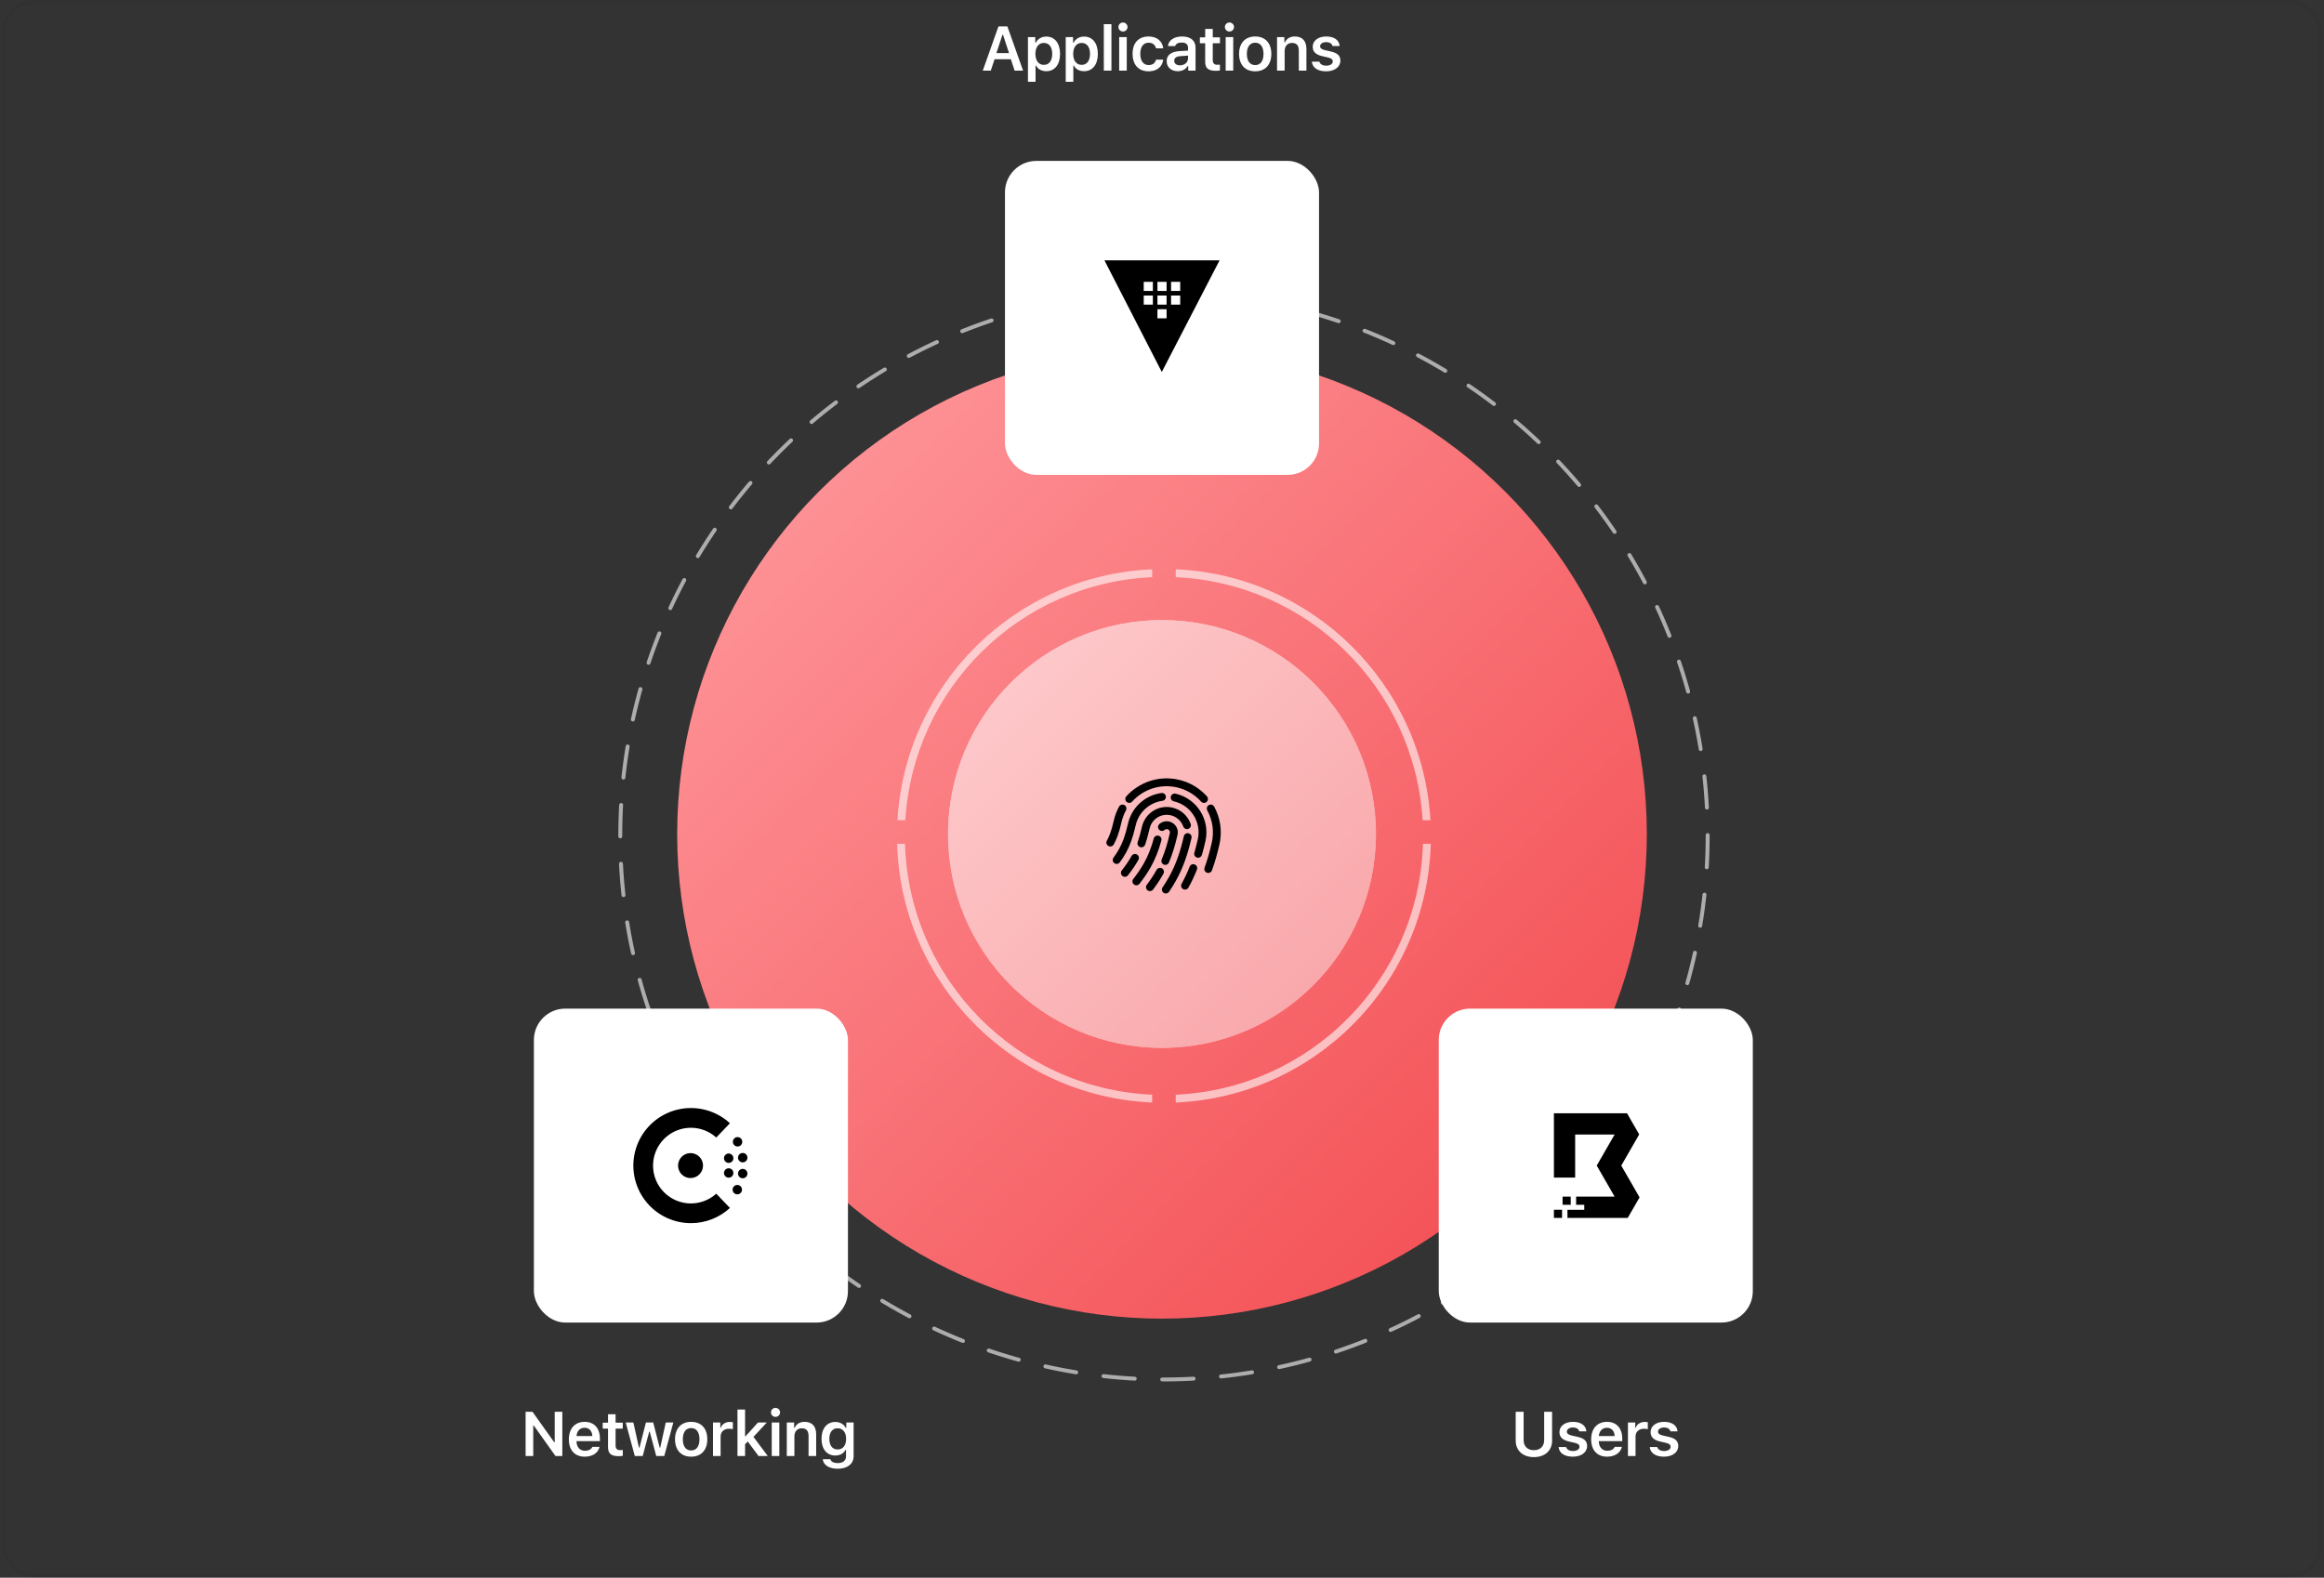 <?xml version="1.0" encoding="utf-8"?>
<svg xmlns="http://www.w3.org/2000/svg" width="592" height="402" viewBox="0 0 592 402" fill="none">
<rect x="0" y="0" width="592" height="402" fill="#333333" stroke="none"/>
<rect x="1" y="0.5" width="590" height="401" rx="7.5" stroke="black" stroke-opacity="0.04"/>
<circle cx="296" cy="212.5" r="123.5" fill="url(#paint0_linear_2424_6616)"/>
<circle cx="296" cy="212.5" r="54.5" fill="white"/>
<circle opacity="0.5" cx="296" cy="212.5" r="54.5" fill="url(#paint1_linear_2424_6616)"/>
<path fill-rule="evenodd" clip-rule="evenodd" d="M300.236 198.679C295.18 197.53 290.143 199.319 286.91 202.917C286.541 203.327 286.575 203.96 286.985 204.329C287.396 204.698 288.028 204.664 288.398 204.253C291.166 201.173 295.472 199.647 299.793 200.629C302.269 201.193 304.382 202.495 305.956 204.252C306.324 204.664 306.957 204.698 307.368 204.33C307.779 203.962 307.814 203.329 307.446 202.918C305.605 200.862 303.13 199.337 300.236 198.679ZM286.816 206.492C287.08 206.007 286.9 205.4 286.415 205.136C285.93 204.872 285.323 205.052 285.059 205.537C284.469 206.624 284.016 207.808 283.729 209.07C283.108 211.804 282.533 213.17 281.96 214.201C281.692 214.684 281.866 215.293 282.349 215.561C282.831 215.829 283.44 215.655 283.708 215.172C284.396 213.934 285.028 212.378 285.68 209.514C285.926 208.431 286.313 207.419 286.816 206.492ZM309.293 205.536C309.029 205.051 308.422 204.872 307.937 205.136C307.452 205.401 307.273 206.008 307.537 206.493C308.862 208.926 309.339 211.83 308.677 214.743C308.163 217.001 307.572 219.092 306.844 221.089C306.655 221.608 306.922 222.182 307.441 222.371C307.96 222.56 308.534 222.293 308.723 221.774C309.486 219.682 310.099 217.507 310.627 215.186C311.401 211.78 310.842 208.38 309.293 205.536ZM298.639 205.783C295.157 204.991 291.692 207.172 290.9 210.655C290.595 211.998 290.245 213.307 289.807 214.575C289.626 215.097 289.903 215.666 290.425 215.847C290.947 216.027 291.516 215.751 291.697 215.229C292.167 213.871 292.534 212.486 292.85 211.098C293.397 208.693 295.79 207.186 298.196 207.733C299.745 208.086 300.922 209.203 301.418 210.601C301.602 211.121 302.174 211.394 302.694 211.209C303.215 211.025 303.487 210.453 303.303 209.932C302.588 207.916 300.884 206.294 298.639 205.783ZM303.511 213.523C303.634 212.984 303.296 212.448 302.758 212.326C302.219 212.203 301.683 212.541 301.561 213.079C300.63 217.173 299.493 220.386 297.808 223.419C297.296 224.341 296.743 225.228 296.147 226.103C295.836 226.56 295.954 227.182 296.41 227.493C296.866 227.804 297.488 227.686 297.799 227.23C298.426 226.31 299.012 225.37 299.556 224.391C301.356 221.15 302.55 217.748 303.511 213.523ZM289.999 219.082C290.267 218.599 290.093 217.99 289.61 217.722C289.127 217.454 288.518 217.628 288.25 218.11C287.599 219.282 286.807 220.448 285.752 221.799C285.412 222.235 285.489 222.863 285.924 223.203C286.36 223.543 286.988 223.465 287.328 223.03C288.429 221.621 289.284 220.368 289.999 219.082ZM296.982 202.923C297.055 203.47 296.671 203.974 296.124 204.048C292.864 204.487 290.068 206.897 289.296 210.29C288.553 213.559 287.773 215.582 286.813 217.312C286.382 218.087 285.882 218.865 285.259 219.722C284.934 220.169 284.309 220.269 283.862 219.944C283.415 219.619 283.316 218.994 283.641 218.547C284.223 217.745 284.679 217.035 285.064 216.341C285.91 214.818 286.633 212.984 287.346 209.847C288.309 205.613 291.797 202.612 295.857 202.065C296.405 201.992 296.908 202.376 296.982 202.923ZM298.25 202.983C298.373 202.444 298.909 202.107 299.447 202.229C304.892 203.467 308.303 208.885 307.065 214.331C306.788 215.548 306.49 216.712 306.162 217.836C306.008 218.366 305.453 218.67 304.922 218.515C304.392 218.361 304.088 217.805 304.243 217.275C304.558 216.196 304.846 215.071 305.115 213.887C306.108 209.519 303.372 205.173 299.004 204.18C298.465 204.057 298.128 203.521 298.25 202.983ZM304.333 220.268C304.848 220.469 305.102 221.049 304.901 221.564C304.282 223.148 303.572 224.666 302.742 226.16C302.474 226.643 301.865 226.817 301.382 226.549C300.9 226.281 300.726 225.672 300.994 225.189C301.779 223.776 302.451 222.339 303.038 220.836C303.239 220.322 303.819 220.067 304.333 220.268ZM297.831 209.337C296.905 209.126 295.981 209.399 295.325 209.984C294.913 210.352 294.877 210.984 295.245 211.396C295.613 211.808 296.245 211.844 296.657 211.476C296.851 211.303 297.119 211.226 297.388 211.287C297.831 211.388 298.108 211.828 298.007 212.271C297.413 214.886 296.747 217.043 295.922 218.987C295.706 219.495 295.943 220.082 296.451 220.298C296.96 220.514 297.547 220.277 297.763 219.768C298.646 217.689 299.344 215.413 299.958 212.714C300.303 211.195 299.351 209.682 297.831 209.337ZM295.836 214.177C295.983 213.644 295.67 213.094 295.138 212.947C294.606 212.8 294.055 213.113 293.908 213.645C293.218 216.146 292.432 218.088 291.436 219.88C290.686 221.23 289.795 222.537 288.682 223.968C288.343 224.404 288.421 225.032 288.857 225.372C289.293 225.711 289.922 225.632 290.261 225.196C291.419 223.707 292.372 222.314 293.185 220.851C294.268 218.9 295.111 216.807 295.836 214.177ZM296.371 222.621C296.639 222.138 296.465 221.529 295.982 221.261C295.499 220.993 294.89 221.167 294.622 221.65C293.901 222.947 293.079 224.187 292.127 225.46C291.797 225.903 291.887 226.529 292.33 226.86C292.772 227.191 293.399 227.1 293.729 226.658C294.723 225.328 295.598 224.012 296.371 222.621Z" fill="#000001"/>
<circle opacity="0.6" cx="296.5" cy="213" r="138.5" stroke="white" stroke-linecap="round" stroke-dasharray="8 7"/>
<path d="M258.453 18L257.5 15.086H253.352L252.383 18H250.344L254.344 6.727H256.609L260.617 18H258.453ZM255.367 8.844L253.82 13.531H257.031L255.5 8.844H255.367ZM266.508 9.32C268.672 9.32 270.031 11 270.031 13.734C270.031 16.445 268.688 18.141 266.531 18.141C265.305 18.141 264.359 17.609 263.922 16.703H263.789V20.836H261.852V9.461H263.719V10.875H263.852C264.344 9.906 265.336 9.32 266.508 9.32ZM265.898 16.531C267.242 16.531 268.039 15.484 268.039 13.734C268.039 11.984 267.234 10.938 265.906 10.938C264.586 10.938 263.758 12.008 263.75 13.734C263.758 15.461 264.578 16.531 265.898 16.531ZM276.133 9.32C278.297 9.32 279.656 11 279.656 13.734C279.656 16.445 278.312 18.141 276.156 18.141C274.93 18.141 273.984 17.609 273.547 16.703H273.414V20.836H271.477V9.461H273.344V10.875H273.477C273.969 9.906 274.961 9.32 276.133 9.32ZM275.523 16.531C276.867 16.531 277.664 15.484 277.664 13.734C277.664 11.984 276.859 10.938 275.531 10.938C274.211 10.938 273.383 12.008 273.375 13.734C273.383 15.461 274.203 16.531 275.523 16.531ZM281.18 18V6.156H283.117V18H281.18ZM286.055 8.031C285.422 8.031 284.898 7.523 284.898 6.883C284.898 6.25 285.422 5.734 286.055 5.734C286.695 5.734 287.219 6.25 287.219 6.883C287.219 7.523 286.695 8.031 286.055 8.031ZM285.094 18V9.461H287.023V18H285.094ZM296.312 12.312H294.469C294.289 11.484 293.648 10.883 292.586 10.883C291.258 10.883 290.469 11.93 290.469 13.711C290.469 15.523 291.266 16.578 292.586 16.578C293.594 16.578 294.266 16.102 294.469 15.203H296.312C296.102 16.969 294.758 18.172 292.594 18.172C290.023 18.172 288.508 16.508 288.508 13.711C288.508 10.945 290.016 9.297 292.586 9.297C294.781 9.297 296.109 10.547 296.312 12.312ZM300.016 18.141C298.367 18.141 297.188 17.141 297.188 15.578C297.188 14.047 298.352 13.148 300.43 13.031L302.633 12.898V12.164C302.633 11.312 302.07 10.836 301.023 10.836C300.133 10.836 299.523 11.156 299.344 11.742H297.516C297.672 10.25 299.086 9.297 301.117 9.297C303.312 9.297 304.547 10.359 304.547 12.164V18H302.68V16.828H302.547C302.07 17.656 301.133 18.141 300.016 18.141ZM300.586 16.648C301.758 16.648 302.633 15.883 302.633 14.867V14.172L300.703 14.305C299.617 14.375 299.109 14.773 299.109 15.484C299.109 16.219 299.727 16.648 300.586 16.648ZM307 7.367H308.93V9.516H310.758V11.023H308.93V15.273C308.93 16.125 309.289 16.508 310.102 16.508C310.375 16.508 310.523 16.492 310.758 16.469V17.953C310.477 18.008 310.117 18.039 309.742 18.039C307.781 18.039 307 17.383 307 15.734V11.023H305.648V9.516H307V7.367ZM313.18 8.031C312.547 8.031 312.023 7.523 312.023 6.883C312.023 6.25 312.547 5.734 313.18 5.734C313.82 5.734 314.344 6.25 314.344 6.883C314.344 7.523 313.82 8.031 313.18 8.031ZM312.219 18V9.461H314.148V18H312.219ZM319.742 18.172C317.18 18.172 315.633 16.5 315.633 13.727C315.633 10.977 317.203 9.297 319.742 9.297C322.289 9.297 323.852 10.969 323.852 13.727C323.852 16.5 322.297 18.172 319.742 18.172ZM319.742 16.586C321.094 16.586 321.859 15.539 321.859 13.734C321.859 11.93 321.086 10.883 319.742 10.883C318.391 10.883 317.617 11.93 317.617 13.734C317.617 15.539 318.391 16.586 319.742 16.586ZM325.305 18V9.461H327.172V10.828H327.305C327.711 9.875 328.57 9.297 329.844 9.297C331.75 9.297 332.789 10.445 332.789 12.477V18H330.852V12.93C330.852 11.602 330.305 10.938 329.125 10.938C327.969 10.938 327.242 11.742 327.242 13.023V18H325.305ZM334.391 11.898C334.391 10.367 335.797 9.297 337.812 9.297C339.844 9.297 341.117 10.188 341.258 11.727H339.438C339.297 11.125 338.727 10.734 337.82 10.734C336.938 10.734 336.273 11.164 336.273 11.797C336.273 12.281 336.68 12.586 337.539 12.789L339.047 13.125C340.68 13.5 341.438 14.195 341.438 15.453C341.438 17.086 339.93 18.172 337.797 18.172C335.664 18.172 334.32 17.25 334.172 15.711H336.086C336.273 16.344 336.875 16.734 337.844 16.734C338.82 16.734 339.5 16.289 339.5 15.641C339.5 15.156 339.133 14.844 338.32 14.656L336.805 14.305C335.164 13.93 334.391 13.18 334.391 11.898Z" fill="white"/>
<rect x="256" y="41" width="80" height="80" rx="8" fill="white"/>
<path d="M281.334 66.333L295.948 94.779L310.667 66.333H281.334ZM293.675 77.625H291.347V75.297H293.675V77.625ZM293.675 74.132H291.347V71.806H293.675V74.132ZM297.166 81.116H294.838V78.788H297.166V81.116ZM297.166 77.625H294.838V75.297H297.166V77.625ZM297.166 74.132H294.838V71.806H297.166V74.132ZM300.638 77.625H298.31V75.297H300.638V77.625ZM298.31 74.132V71.806H300.638V74.132H298.31Z" fill="#000001"/>
<rect x="366.5" y="257" width="80" height="80" rx="8" fill="white"/>
<path d="M399.283 310.333V308.266H403.566V306.989H401.489V304.909H411.296L406.741 297L411.296 289.088H401.245V300.06H395.834V283.667H414.453L417.56 289.061L412.989 297L417.652 305.099L414.638 310.333H399.283Z" fill="black"/>
<path d="M400.115 304.909H398.041V306.989H400.115V304.909Z" fill="black"/>
<path d="M395.834 308.251H397.909V310.331H395.834V308.251Z" fill="black"/>
<path d="M388.117 359.727V366.938C388.117 368.477 389.062 369.523 390.734 369.523C392.406 369.523 393.352 368.477 393.352 366.938V359.727H395.367V367.117C395.367 369.578 393.586 371.281 390.734 371.281C387.883 371.281 386.102 369.578 386.102 367.117V359.727H388.117ZM397.242 364.898C397.242 363.367 398.648 362.297 400.664 362.297C402.695 362.297 403.969 363.188 404.109 364.727H402.289C402.148 364.125 401.578 363.734 400.672 363.734C399.789 363.734 399.125 364.164 399.125 364.797C399.125 365.281 399.531 365.586 400.391 365.789L401.898 366.125C403.531 366.5 404.289 367.195 404.289 368.453C404.289 370.086 402.781 371.172 400.648 371.172C398.516 371.172 397.172 370.25 397.023 368.711H398.938C399.125 369.344 399.727 369.734 400.695 369.734C401.672 369.734 402.352 369.289 402.352 368.641C402.352 368.156 401.984 367.844 401.172 367.656L399.656 367.305C398.016 366.93 397.242 366.18 397.242 364.898ZM411.32 368.664H413.156C412.805 370.203 411.375 371.172 409.359 371.172C406.844 371.172 405.328 369.5 405.328 366.766C405.328 364.023 406.867 362.297 409.344 362.297C411.781 362.297 413.242 363.914 413.242 366.594V367.211H407.273V367.312C407.32 368.758 408.141 369.664 409.414 369.664C410.375 369.664 411.039 369.305 411.32 368.664ZM409.336 363.805C408.18 363.805 407.367 364.641 407.281 365.922H411.305C411.266 364.625 410.5 363.805 409.336 363.805ZM414.688 371V362.461H416.555V363.789H416.688C416.922 362.945 417.844 362.32 418.945 362.32C419.227 362.32 419.57 362.352 419.75 362.398V364.164C419.602 364.109 419.086 364.055 418.758 364.055C417.5 364.055 416.625 364.836 416.625 366.039V371H414.688ZM420.461 364.898C420.461 363.367 421.867 362.297 423.883 362.297C425.914 362.297 427.188 363.188 427.328 364.727H425.508C425.367 364.125 424.797 363.734 423.891 363.734C423.008 363.734 422.344 364.164 422.344 364.797C422.344 365.281 422.75 365.586 423.609 365.789L425.117 366.125C426.75 366.5 427.508 367.195 427.508 368.453C427.508 370.086 426 371.172 423.867 371.172C421.734 371.172 420.391 370.25 420.242 368.711H422.156C422.344 369.344 422.945 369.734 423.914 369.734C424.891 369.734 425.57 369.289 425.57 368.641C425.57 368.156 425.203 367.844 424.391 367.656L422.875 367.305C421.234 366.93 420.461 366.18 420.461 364.898Z" fill="white"/>
<rect x="136" y="257" width="80" height="80" rx="8" fill="white"/>
<path d="M169.163 309.975C171.274 311.088 173.626 311.669 176.013 311.667C179.689 311.67 183.231 310.289 185.935 307.798L182.454 304.157C181.071 305.407 179.354 306.228 177.513 306.522C175.671 306.816 173.784 306.569 172.08 305.812C170.376 305.055 168.928 303.82 167.912 302.257C166.896 300.693 166.355 298.869 166.355 297.004C166.355 295.139 166.896 293.315 167.912 291.751C168.928 290.188 170.376 288.953 172.08 288.196C173.784 287.439 175.671 287.192 177.513 287.486C179.354 287.78 181.071 288.602 182.454 289.851L185.935 286.21C184.179 284.593 182.055 283.43 179.747 282.82C177.44 282.21 175.018 282.173 172.693 282.711C170.367 283.25 168.209 284.347 166.404 285.909C164.599 287.471 163.202 289.45 162.335 291.674C161.469 293.897 161.158 296.299 161.429 298.671C161.701 301.042 162.548 303.311 163.896 305.281C165.243 307.251 167.051 308.862 169.163 309.975Z" fill="black"/>
<path d="M187.147 304.128C187.344 304.26 187.577 304.331 187.815 304.331C188.133 304.33 188.439 304.203 188.664 303.978C188.889 303.752 189.016 303.447 189.017 303.129C189.017 302.891 188.946 302.658 188.814 302.461C188.682 302.263 188.494 302.109 188.275 302.018C188.055 301.927 187.813 301.903 187.58 301.949C187.347 301.996 187.133 302.11 186.965 302.278C186.796 302.447 186.682 302.661 186.636 302.894C186.589 303.127 186.613 303.369 186.704 303.589C186.795 303.808 186.949 303.996 187.147 304.128Z" fill="black"/>
<path d="M175.919 300.178C175.29 300.181 174.674 299.996 174.149 299.649C173.625 299.301 173.215 298.806 172.973 298.225C172.73 297.644 172.666 297.005 172.787 296.387C172.908 295.77 173.21 295.202 173.654 294.757C174.099 294.311 174.665 294.007 175.282 293.884C175.899 293.76 176.539 293.823 177.12 294.063C177.702 294.304 178.199 294.712 178.548 295.235C178.898 295.758 179.084 296.373 179.083 297.003C179.082 297.843 178.749 298.648 178.156 299.243C177.563 299.838 176.759 300.174 175.919 300.178Z" fill="black"/>
<path d="M188.525 300.032C188.723 300.164 188.956 300.234 189.193 300.234C189.512 300.234 189.817 300.107 190.043 299.881C190.268 299.656 190.395 299.351 190.395 299.032C190.395 298.794 190.325 298.562 190.193 298.364C190.061 298.167 189.873 298.012 189.653 297.922C189.434 297.831 189.192 297.807 188.959 297.853C188.726 297.899 188.511 298.014 188.343 298.182C188.175 298.35 188.061 298.564 188.014 298.798C187.968 299.031 187.992 299.273 188.083 299.492C188.174 299.712 188.328 299.9 188.525 300.032Z" fill="black"/>
<path d="M185.619 300.084C185.381 300.084 185.148 300.013 184.95 299.881C184.752 299.748 184.598 299.56 184.507 299.339C184.416 299.119 184.393 298.876 184.441 298.643C184.488 298.409 184.604 298.195 184.774 298.027C184.943 297.86 185.159 297.746 185.393 297.702C185.627 297.657 185.869 297.682 186.088 297.775C186.308 297.868 186.495 298.025 186.625 298.224C186.755 298.424 186.824 298.657 186.821 298.896C186.818 299.212 186.689 299.514 186.464 299.737C186.239 299.96 185.935 300.084 185.619 300.084Z" fill="black"/>
<path d="M188.525 295.981C188.723 296.113 188.956 296.183 189.193 296.183C189.512 296.183 189.817 296.056 190.043 295.83C190.268 295.605 190.395 295.3 190.395 294.981C190.395 294.743 190.325 294.511 190.193 294.313C190.061 294.116 189.873 293.962 189.653 293.871C189.434 293.78 189.192 293.756 188.959 293.802C188.726 293.849 188.511 293.963 188.343 294.131C188.175 294.299 188.061 294.514 188.014 294.747C187.968 294.98 187.992 295.222 188.083 295.441C188.174 295.661 188.328 295.849 188.525 295.981Z" fill="black"/>
<path d="M185.619 296.32C185.381 296.32 185.149 296.249 184.951 296.117C184.753 295.985 184.599 295.797 184.508 295.578C184.417 295.358 184.394 295.116 184.44 294.883C184.486 294.65 184.601 294.436 184.769 294.268C184.937 294.1 185.151 293.985 185.384 293.939C185.618 293.892 185.859 293.916 186.079 294.007C186.299 294.098 186.486 294.252 186.619 294.45C186.751 294.648 186.821 294.88 186.821 295.118C186.821 295.437 186.694 295.742 186.469 295.968C186.244 296.193 185.938 296.32 185.619 296.32Z" fill="black"/>
<path d="M187.216 291.939C187.414 292.071 187.646 292.141 187.884 292.141C188.203 292.14 188.508 292.013 188.732 291.788C188.957 291.562 189.084 291.257 189.084 290.938C189.084 290.701 189.013 290.468 188.881 290.27C188.749 290.073 188.561 289.918 188.341 289.828C188.121 289.737 187.879 289.713 187.646 289.76C187.413 289.806 187.199 289.921 187.031 290.089C186.862 290.258 186.748 290.472 186.702 290.706C186.656 290.939 186.68 291.181 186.772 291.4C186.863 291.62 187.018 291.808 187.216 291.939Z" fill="black"/>
<path d="M135.836 371H133.891V359.727H135.641L141.172 367.492H141.305V359.727H143.242V371H141.5L135.969 363.234H135.836V371ZM150.898 368.664H152.734C152.383 370.203 150.953 371.172 148.938 371.172C146.422 371.172 144.906 369.5 144.906 366.766C144.906 364.023 146.445 362.297 148.922 362.297C151.359 362.297 152.82 363.914 152.82 366.594V367.211H146.852V367.312C146.898 368.758 147.719 369.664 148.992 369.664C149.953 369.664 150.617 369.305 150.898 368.664ZM148.914 363.805C147.758 363.805 146.945 364.641 146.859 365.922H150.883C150.844 364.625 150.078 363.805 148.914 363.805ZM154.883 360.367H156.812V362.516H158.641V364.023H156.812V368.273C156.812 369.125 157.172 369.508 157.984 369.508C158.258 369.508 158.406 369.492 158.641 369.469V370.953C158.359 371.008 158 371.039 157.625 371.039C155.664 371.039 154.883 370.383 154.883 368.734V364.023H153.531V362.516H154.883V360.367ZM171.523 362.461L169.211 371H167.172L165.508 364.812H165.375L163.719 371H161.703L159.391 362.461H161.344L162.766 368.875H162.898L164.539 362.461H166.391L168.047 368.875H168.18L169.594 362.461H171.523ZM176.062 371.172C173.5 371.172 171.953 369.5 171.953 366.727C171.953 363.977 173.523 362.297 176.062 362.297C178.609 362.297 180.172 363.969 180.172 366.727C180.172 369.5 178.617 371.172 176.062 371.172ZM176.062 369.586C177.414 369.586 178.18 368.539 178.18 366.734C178.18 364.93 177.406 363.883 176.062 363.883C174.711 363.883 173.938 364.93 173.938 366.734C173.938 368.539 174.711 369.586 176.062 369.586ZM181.625 371V362.461H183.492V363.789H183.625C183.859 362.945 184.781 362.32 185.883 362.32C186.164 362.32 186.508 362.352 186.688 362.398V364.164C186.539 364.109 186.023 364.055 185.695 364.055C184.438 364.055 183.562 364.836 183.562 366.039V371H181.625ZM189.93 365.961L193.086 362.461H195.336L191.93 366.125L195.57 371H193.227L190.484 367.312L189.797 368V371H187.859V359.156H189.797V365.961H189.93ZM197.547 361.031C196.914 361.031 196.391 360.523 196.391 359.883C196.391 359.25 196.914 358.734 197.547 358.734C198.188 358.734 198.711 359.25 198.711 359.883C198.711 360.523 198.188 361.031 197.547 361.031ZM196.586 371V362.461H198.516V371H196.586ZM200.422 371V362.461H202.289V363.828H202.422C202.828 362.875 203.688 362.297 204.961 362.297C206.867 362.297 207.906 363.445 207.906 365.477V371H205.969V365.93C205.969 364.602 205.422 363.938 204.242 363.938C203.086 363.938 202.359 364.742 202.359 366.023V371H200.422ZM213.375 374.25C211.18 374.25 209.742 373.289 209.586 371.82H211.531C211.656 372.422 212.344 372.805 213.406 372.805C214.734 372.805 215.508 372.164 215.508 371.078V369.453H215.375C214.883 370.375 213.953 370.875 212.766 370.875C210.609 370.875 209.266 369.203 209.266 366.641C209.266 364.023 210.617 362.32 212.797 362.32C213.961 362.32 214.977 362.898 215.445 363.828H215.578V362.461H217.445V371.047C217.445 373.008 215.867 374.25 213.375 374.25ZM213.375 369.336C214.727 369.336 215.539 368.289 215.539 366.641C215.539 364.984 214.719 363.938 213.375 363.938C212.023 363.938 211.258 364.984 211.258 366.633C211.258 368.289 212.023 369.336 213.375 369.336Z" fill="white"/>
<path opacity="0.6" fill-rule="evenodd" clip-rule="evenodd" d="M293.5 145.065C258.666 146.577 230.629 174.297 228.616 209H230.62C232.628 175.402 259.77 148.576 293.5 147.067V145.065ZM299.5 147.067V145.065C334.335 146.577 362.372 174.297 364.385 209H362.381C360.373 175.402 333.23 148.576 299.5 147.067ZM299.5 278.933C333.897 277.394 361.443 249.527 362.471 215H364.472C363.442 250.632 335.002 279.394 299.5 280.935V278.933ZM230.53 215C231.558 249.527 259.104 277.394 293.5 278.933V280.935C257.999 279.394 229.558 250.632 228.529 215H230.53Z" fill="white"/>
<defs>
<linearGradient id="paint0_linear_2424_6616" x1="172.5" y1="89" x2="419.5" y2="336" gradientUnits="userSpaceOnUse">
<stop stop-color="#FF9DA1"/>
<stop offset="1" stop-color="#F2474C"/>
</linearGradient>
<linearGradient id="paint1_linear_2424_6616" x1="241.5" y1="158" x2="350.5" y2="267" gradientUnits="userSpaceOnUse">
<stop stop-color="#FF9DA1"/>
<stop offset="1" stop-color="#F2474C"/>
</linearGradient>
</defs>
</svg>